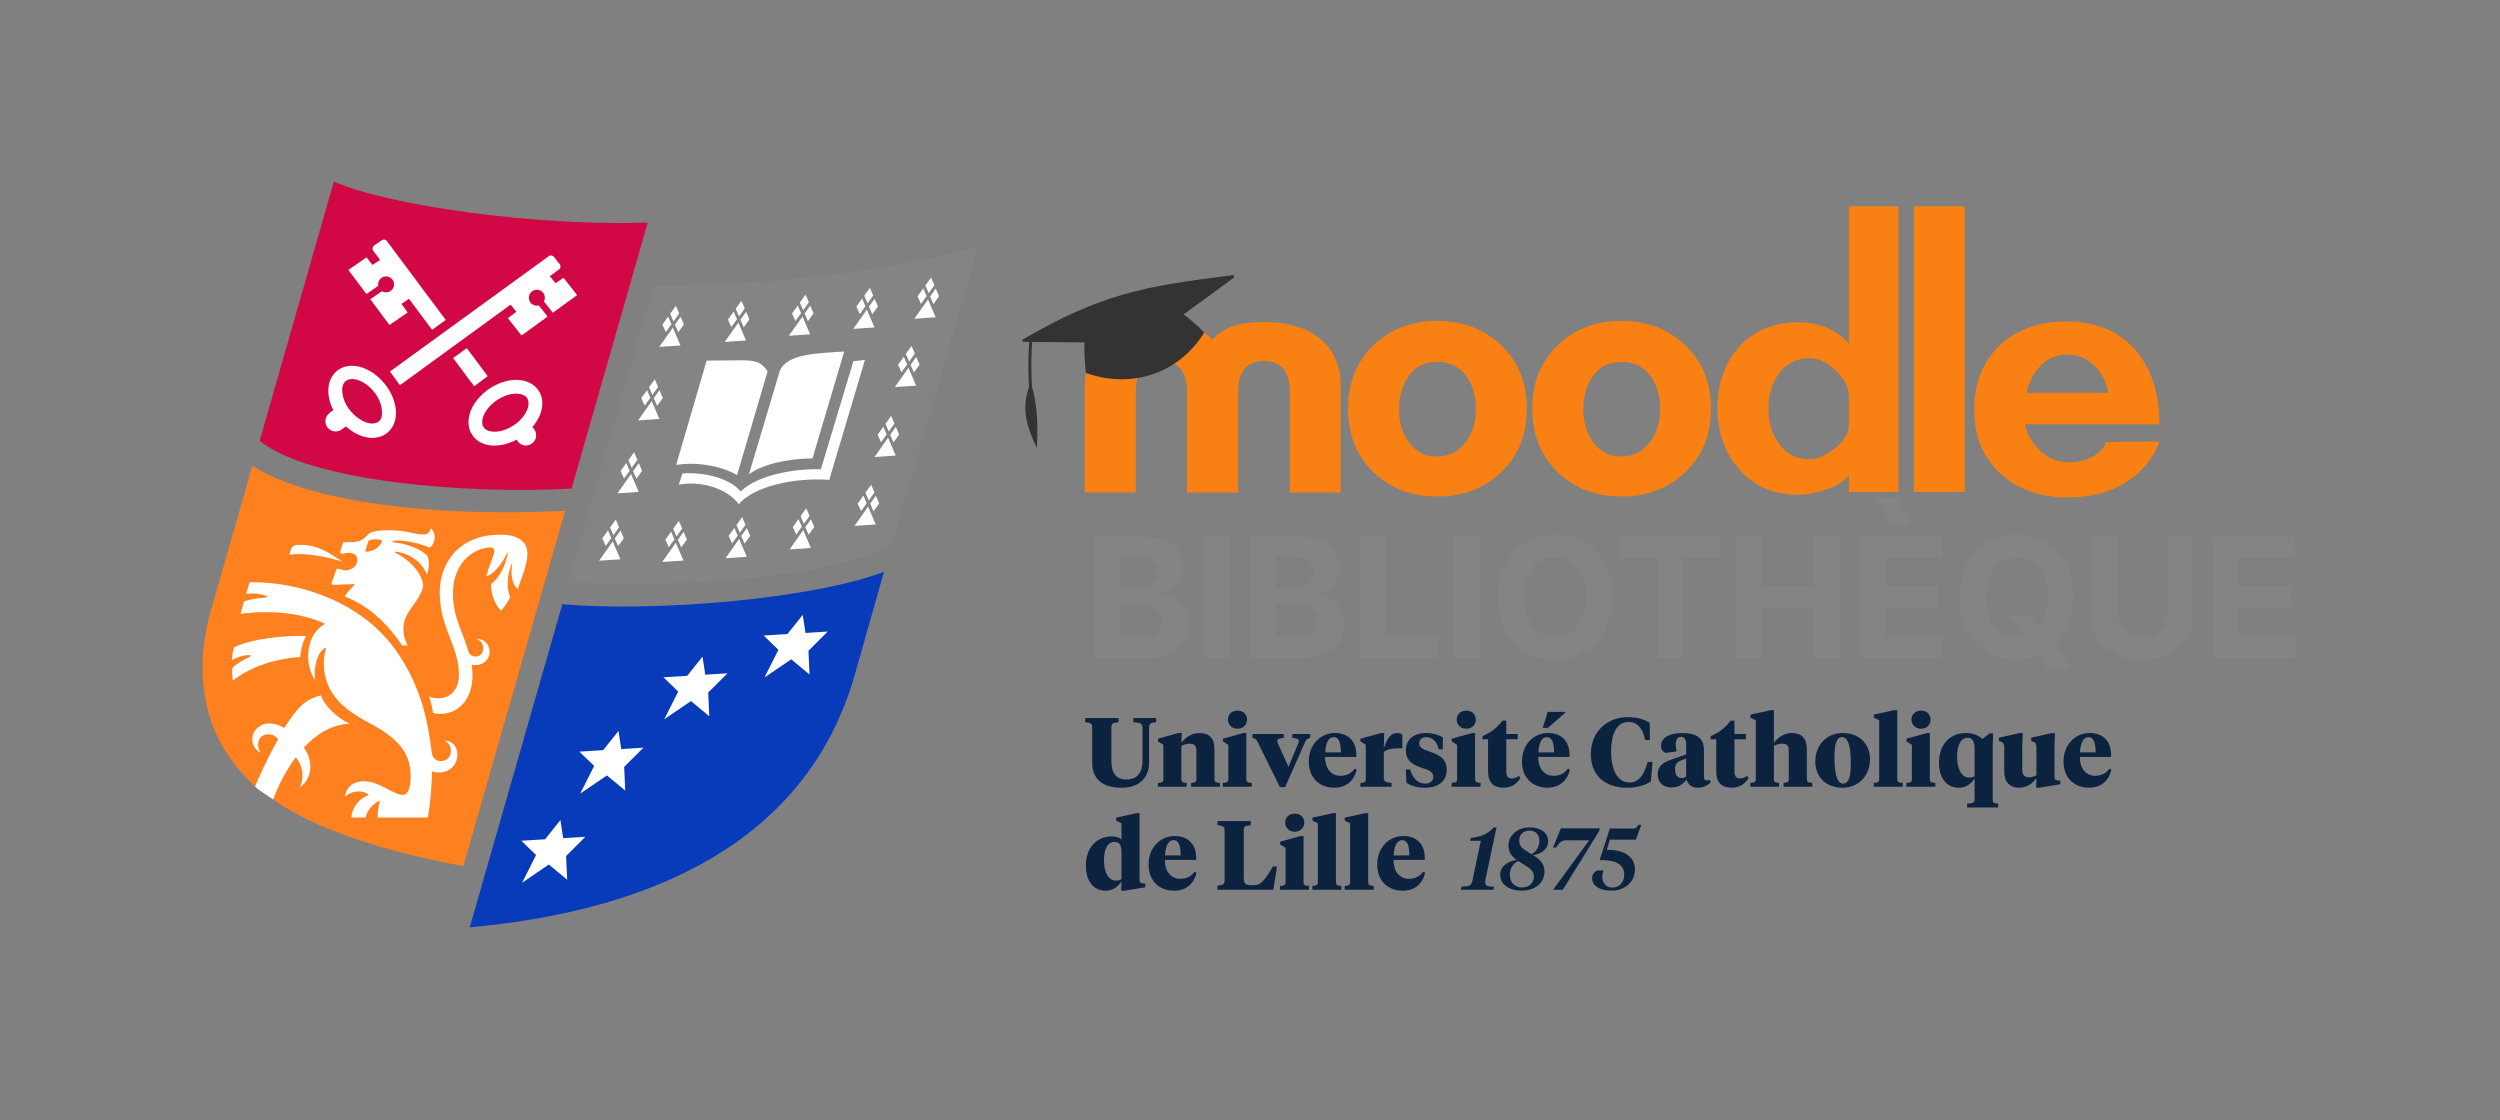 <?xml version="1.0" encoding="UTF-8"?>
<svg id="Calque_1" data-name="Calque 1" xmlns="http://www.w3.org/2000/svg" version="1.1" viewBox="0 0 1049.17 470.06">
  <rect x="0" y="0" width="1049.17" height="470.06" fill="#808080" stroke="none"/>
  <defs>
    <style>
      .cls-1 {
        fill: #083bba;
      }

      .cls-1, .cls-2, .cls-3, .cls-4, .cls-5, .cls-6, .cls-7, .cls-8 {
        stroke-width: 0px;
      }

      .cls-2 {
        fill: #0c2340;
      }

      .cls-3 {
        fill: #ff801f;
      }

      .cls-4 {
        fill: #848487;
      }

      .cls-5 {
        fill: #333;
      }

      .cls-6 {
        fill: #f98012;
      }

      .cls-7 {
        fill: #fff;
      }

      .cls-8 {
        fill: #d10845;
      }
    </style>
  </defs>
  <g>
    <path class="cls-4" d="M459.28,276.14v-51.08h20.45c3.76,0,6.89.56,9.4,1.67,2.51,1.11,4.4,2.66,5.66,4.63,1.26,1.97,1.9,4.24,1.9,6.8,0,2-.4,3.75-1.2,5.25-.8,1.5-1.89,2.74-3.28,3.69-1.39.96-2.97,1.63-4.75,2.03v.5c1.95.08,3.77.63,5.48,1.65,1.7,1.01,3.09,2.43,4.15,4.25,1.06,1.82,1.6,3.99,1.6,6.5,0,2.71-.67,5.13-2.01,7.25s-3.31,3.8-5.92,5.03c-2.61,1.23-5.83,1.85-9.65,1.85h-21.82ZM470.08,246.44h8.01c1.48,0,2.8-.26,3.95-.79,1.16-.52,2.07-1.27,2.74-2.23.67-.96,1.01-2.12,1.01-3.47,0-1.85-.65-3.33-1.96-4.46-1.31-1.13-3.16-1.7-5.55-1.7h-8.21v12.65ZM470.08,267.31h8.8c3.01,0,5.2-.58,6.58-1.73,1.38-1.16,2.07-2.7,2.07-4.63,0-1.41-.34-2.66-1.02-3.74-.68-1.08-1.65-1.93-2.91-2.54-1.26-.62-2.75-.92-4.48-.92h-9.05v13.57Z"/>
    <path class="cls-4" d="M516.14,225.06v51.08h-10.8v-51.08h10.8Z"/>
    <path class="cls-4" d="M524.7,276.14v-51.08h20.45c3.76,0,6.89.56,9.4,1.67,2.51,1.11,4.4,2.66,5.66,4.63,1.26,1.97,1.9,4.24,1.9,6.8,0,2-.4,3.75-1.2,5.25-.8,1.5-1.89,2.74-3.28,3.69-1.39.96-2.97,1.63-4.75,2.03v.5c1.95.08,3.77.63,5.48,1.65,1.7,1.01,3.09,2.43,4.15,4.25,1.06,1.82,1.6,3.99,1.6,6.5,0,2.71-.67,5.13-2.01,7.25s-3.31,3.8-5.92,5.03c-2.61,1.23-5.83,1.85-9.65,1.85h-21.82ZM535.5,246.44h8.01c1.48,0,2.8-.26,3.95-.79,1.16-.52,2.07-1.27,2.74-2.23.67-.96,1.01-2.12,1.01-3.47,0-1.85-.65-3.33-1.96-4.46-1.31-1.13-3.16-1.7-5.55-1.7h-8.21v12.65ZM535.5,267.31h8.8c3.01,0,5.2-.58,6.58-1.73,1.38-1.16,2.07-2.7,2.07-4.63,0-1.41-.34-2.66-1.02-3.74-.68-1.08-1.65-1.93-2.91-2.54-1.26-.62-2.75-.92-4.48-.92h-9.05v13.57Z"/>
    <path class="cls-4" d="M570.76,276.14v-51.08h10.8v42.18h21.9v8.9h-32.7Z"/>
    <path class="cls-4" d="M621.07,225.06v51.08h-10.8v-51.08h10.8Z"/>
    <path class="cls-4" d="M676.57,250.6c0,5.57-1.05,10.31-3.16,14.22-2.1,3.91-4.96,6.89-8.58,8.94s-7.68,3.08-12.18,3.08-8.61-1.03-12.22-3.09c-3.61-2.06-6.46-5.05-8.56-8.95-2.09-3.91-3.14-8.64-3.14-14.19s1.05-10.31,3.14-14.22c2.09-3.91,4.95-6.89,8.56-8.94,3.61-2.05,7.68-3.08,12.22-3.08s8.57,1.03,12.18,3.08,6.48,5.03,8.58,8.94c2.1,3.91,3.16,8.65,3.16,14.22ZM665.62,250.6c0-3.61-.54-6.65-1.61-9.13-1.07-2.48-2.58-4.36-4.53-5.64-1.95-1.28-4.22-1.92-6.83-1.92s-4.89.64-6.83,1.92c-1.95,1.28-3.45,3.16-4.53,5.64-1.07,2.48-1.61,5.52-1.61,9.13s.54,6.65,1.61,9.13c1.07,2.48,2.58,4.36,4.53,5.64,1.95,1.28,4.22,1.92,6.83,1.92s4.89-.64,6.83-1.92c1.95-1.28,3.45-3.16,4.53-5.64,1.07-2.48,1.61-5.52,1.61-9.13Z"/>
    <path class="cls-4" d="M679.98,233.97v-8.9h41.95v8.9h-15.64v42.18h-10.68v-42.18h-15.64Z"/>
    <path class="cls-4" d="M728.52,276.14v-51.08h10.8v21.08h21.92v-21.08h10.78v51.08h-10.78v-21.1h-21.92v21.1h-10.8Z"/>
    <path class="cls-4" d="M780.57,276.14v-51.08h34.42v8.9h-23.62v12.17h21.85v8.9h-21.85v12.2h23.72v8.9h-34.52ZM794.19,220.12l-7.61-11.35h9.8l5.31,11.35h-7.51Z"/>
    <path class="cls-4" d="M870.19,250.6c0,5.57-1.05,10.31-3.16,14.22-2.1,3.91-4.96,6.89-8.58,8.94s-7.68,3.08-12.18,3.08-8.61-1.03-12.22-3.09c-3.61-2.06-6.46-5.05-8.56-8.95-2.1-3.91-3.14-8.64-3.14-14.19s1.05-10.31,3.14-14.22c2.1-3.91,4.95-6.89,8.56-8.94s7.68-3.08,12.22-3.08,8.57,1.03,12.18,3.08,6.48,5.03,8.58,8.94c2.1,3.91,3.16,8.65,3.16,14.22ZM859.24,250.6c0-3.61-.54-6.65-1.61-9.13-1.07-2.48-2.58-4.36-4.53-5.64-1.95-1.28-4.22-1.92-6.83-1.92s-4.89.64-6.83,1.92c-1.95,1.28-3.46,3.16-4.53,5.64-1.07,2.48-1.61,5.52-1.61,9.13s.54,6.65,1.61,9.13,2.58,4.36,4.53,5.64c1.95,1.28,4.22,1.92,6.83,1.92s4.89-.64,6.83-1.92c1.95-1.28,3.46-3.16,4.53-5.64s1.61-5.52,1.61-9.13ZM842.53,258.39h9.18l4.61,5.94,4.54,5.29,8.55,10.73h-10.08l-5.89-7.23-3.02-4.29-7.91-10.43Z"/>
    <path class="cls-4" d="M909.42,225.06h10.8v33.17c0,3.72-.88,6.98-2.66,9.78s-4.24,4.97-7.42,6.52c-3.18,1.56-6.88,2.33-11.1,2.33s-7.95-.78-11.12-2.33c-3.18-1.55-5.65-3.73-7.41-6.52s-2.64-6.05-2.64-9.78v-33.17h10.8v32.25c0,1.95.43,3.67,1.29,5.19.86,1.51,2.07,2.7,3.63,3.57,1.56.86,3.38,1.3,5.46,1.3s3.92-.43,5.47-1.3,2.76-2.05,3.62-3.57c.86-1.51,1.28-3.24,1.28-5.19v-32.25Z"/>
    <path class="cls-4" d="M928.75,276.14v-51.08h34.42v8.9h-23.62v12.17h21.85v8.9h-21.85v12.2h23.72v8.9h-34.52Z"/>
    <path class="cls-2" d="M466.42,319.46c0,4.72,1.81,7.68,6.28,7.68,3.78,0,6.77-2.09,6.77-7.88v-13.39c0-2.14-.49-2.55-3.82-2.79v-1.72h9.53v1.72c-2.71.29-2.96.66-2.96,2.79v14.17c0,7.23-5.09,10.55-11.46,10.55-7.88,0-12.4-3.49-12.4-10.55v-14.21c0-2.13-.21-2.46-2.96-2.75v-1.72h14v1.72c-2.75.29-3,.62-3,2.75v13.63Z"/>
    <path class="cls-2" d="M502.06,314.98c0-1.81-.62-2.87-2.75-2.87-1.31,0-2.46.37-3.53.9v13.96c0,1.31.57,1.48,2.22,1.6v1.6h-12.07v-1.6c1.64-.12,2.3-.29,2.3-1.6v-14.41l-2.26-1.4v-1.15l8.58-2.38h1.4l-.16,4.11c1.56-1.97,3.94-4.11,7.64-4.11,3.98,0,6.24,2.22,6.24,6.73v12.61c0,1.31.66,1.48,2.3,1.6v1.6h-12.07v-1.6c1.64-.12,2.18-.29,2.18-1.6v-11.99Z"/>
    <path class="cls-2" d="M523.04,326.97c0,1.31.66,1.48,2.3,1.6v1.6h-12.15v-1.6c1.64-.12,2.3-.29,2.3-1.6v-14.41l-2.26-1.4v-1.15l8.54-2.38h1.27v19.34ZM515.32,302.01c0-2.05,1.48-3.78,4.02-3.78s4.02,1.72,4.02,3.78-1.56,3.82-4.02,3.82-4.02-1.77-4.02-3.82Z"/>
    <path class="cls-2" d="M549.86,309.64c-1.44.45-1.68.74-2.09,1.64l-8.46,19.05h-2.18l-9.4-19.05c-.45-.9-.66-1.19-2.09-1.64v-1.6h13.14v1.6c-2.18.29-2.71.53-2.71,1.44,0,.37.08.58.33,1.15l4.35,9.57,3.98-9.57c.25-.57.33-.78.33-1.15,0-.9-.53-1.15-2.71-1.44v-1.6h7.51v1.6Z"/>
    <path class="cls-2" d="M569.2,316.62v1.03h-13.1c-.08,4.89,2.63,7.92,6.36,7.92,2.63,0,4.56-.94,6.12-3l.78.49c-1.11,4.52-4.27,7.51-9.44,7.51-6.08,0-10.68-4.06-10.68-10.96,0-7.31,5.05-11.99,10.96-11.99s8.99,3.78,8.99,8.99ZM556.14,315.76h6.57c0-3.98-.78-6.41-3-6.41s-3.37,2.59-3.57,6.41Z"/>
    <path class="cls-2" d="M580.74,326.36c0,1.77.94,1.93,3.28,2.22v1.6h-13.14v-1.6c1.64-.12,2.3-.29,2.3-1.6v-14.41l-2.26-1.4v-1.15l8.58-2.38h1.4l-.16,6.32c1.68-4.8,3.12-6.32,5.71-6.32.94,0,1.64.29,2.05.7v5.71h-.99c-2.59,0-4.89.08-6.77,1.48v10.84Z"/>
    <path class="cls-2" d="M590.22,328.49l-.25-5.54h1.89c.82,3.37,2.96,5.91,6.16,5.91,1.93,0,3.49-.94,3.49-2.79,0-2.09-1.6-2.79-4.39-3.7-4.64-1.44-7.14-3.37-7.14-7.56,0-4.6,3.53-7.19,8.46-7.19,2.79,0,5.3.74,7.06,1.89v4.93h-1.77c-.49-2.71-2.3-5.09-5.17-5.09-1.77,0-2.96.99-2.96,2.55,0,1.72,1.23,2.42,3.94,3.37,4.93,1.64,7.6,3.33,7.6,7.8,0,4.8-3.57,7.51-9.12,7.51-3.41,0-6.04-.82-7.8-2.09Z"/>
    <path class="cls-2" d="M619.05,326.97c0,1.31.66,1.48,2.3,1.6v1.6h-12.15v-1.6c1.64-.12,2.3-.29,2.3-1.6v-14.41l-2.26-1.4v-1.15l8.54-2.38h1.27v19.34ZM611.33,302.01c0-2.05,1.48-3.78,4.02-3.78s4.02,1.72,4.02,3.78-1.56,3.82-4.02,3.82-4.02-1.77-4.02-3.82Z"/>
    <path class="cls-2" d="M632.14,308.04h4.8v2.22h-4.8v13.59c0,1.97.78,2.83,2.34,2.83,1.07,0,1.97-.37,2.96-1.03l.62.9c-1.56,2.55-3.86,4.02-7.15,4.02-3.78,0-6.41-1.89-6.41-6.73v-13.59h-2.34v-1.36c3.29-1.23,6.24-3.61,8.38-6.45h1.6v5.58Z"/>
    <path class="cls-2" d="M658.67,316.62v1.03h-13.1c-.08,4.89,2.63,7.92,6.37,7.92,2.63,0,4.56-.94,6.12-3l.78.49c-1.11,4.52-4.27,7.51-9.45,7.51-6.08,0-10.68-4.06-10.68-10.96,0-7.31,5.05-11.99,10.96-11.99s8.99,3.78,8.99,8.99ZM645.61,315.76h6.57c0-3.98-.78-6.41-3-6.41s-3.37,2.59-3.57,6.41ZM656.86,298.76v.37l-7.27,6.36h-2.14l2.05-6.73h7.35Z"/>
    <path class="cls-2" d="M692.3,303.36l.12,7.19h-2.01c-1.03-4.89-3.2-7.56-7.02-7.56-5.13,0-7.27,5.46-7.27,12.4,0,7.51,2.63,13.02,7.68,13.02,3.41,0,6.04-2.42,7.68-8.66h2.05l-.7,8.17c-2.38,1.68-6.04,2.67-10.06,2.67-9.36,0-15.15-5.38-15.15-14.04,0-9.65,6.98-15.6,15.52-15.6,3.7,0,6.82.86,9.16,2.42Z"/>
    <path class="cls-2" d="M715.09,325.66c0,.99.12,1.85,1.11,1.85.58,0,1.11-.12,1.4-.25l.29,1.11c-1.35,1.35-3.12,2.22-5.42,2.22s-4.11-1.27-4.72-3.45c-1.19,1.72-3.16,3.33-6.2,3.33-3.45,0-5.87-1.97-5.87-5.5s2.5-5.05,5.42-6.08l6.53-2.3v-4.19c0-1.89-.53-3.16-2.14-3.16s-2.22,1.31-2.22,3.24c0,.94.16,1.89.37,2.87l-4.56.62c-1.19-.41-2.01-1.4-2.01-2.87,0-3.74,3.86-5.46,8.83-5.46,5.75,0,9.2,1.81,9.2,7.14v10.88ZM707.62,325.94v-7.6l-2.26.86c-1.44.53-2.38,1.31-2.38,3.65,0,2.09.78,3.65,2.83,3.65.66,0,1.15-.21,1.81-.58Z"/>
    <path class="cls-2" d="M727.9,308.04h4.8v2.22h-4.8v13.59c0,1.97.78,2.83,2.34,2.83,1.07,0,1.97-.37,2.96-1.03l.62.9c-1.56,2.55-3.86,4.02-7.15,4.02-3.78,0-6.41-1.89-6.41-6.73v-13.59h-2.34v-1.36c3.29-1.23,6.24-3.61,8.38-6.45h1.6v5.58Z"/>
    <path class="cls-2" d="M736.85,302.29l-2.26-1.15v-1.23l8.58-1.89h1.27v13.71c1.56-1.97,3.9-4.11,7.64-4.11,3.94,0,6.2,2.26,6.2,6.73v12.61c0,1.31.66,1.48,2.3,1.6v1.6h-12.07v-1.6c1.64-.12,2.18-.29,2.18-1.6v-11.99c0-1.81-.62-2.87-2.75-2.87-1.31,0-2.46.37-3.49.9v13.96c0,1.31.53,1.48,2.18,1.6v1.6h-12.07v-1.6c1.64-.12,2.3-.29,2.3-1.6v-24.68Z"/>
    <path class="cls-2" d="M761.82,319.54c0-6.9,4.76-11.91,11.5-11.91s11.46,4.31,11.46,11.05-4.76,11.91-11.5,11.91-11.46-4.31-11.46-11.05ZM776.72,320.48c0-6.73-.95-11.13-3.61-11.13-2.46,0-3.24,3.16-3.24,8.38,0,6.73.99,11.13,3.61,11.13,2.46,0,3.24-3.16,3.24-8.38Z"/>
    <path class="cls-2" d="M796.23,326.97c0,1.31.66,1.48,2.3,1.6v1.6h-12.2v-1.6c1.64-.12,2.3-.29,2.3-1.6v-24.68l-2.26-1.15v-1.23l8.58-1.89h1.27v28.95Z"/>
    <path class="cls-2" d="M809.9,326.97c0,1.31.66,1.48,2.3,1.6v1.6h-12.15v-1.6c1.64-.12,2.3-.29,2.3-1.6v-14.41l-2.26-1.4v-1.15l8.54-2.38h1.27v19.34ZM802.18,302.01c0-2.05,1.48-3.78,4.02-3.78s4.02,1.72,4.02,3.78-1.56,3.82-4.02,3.82-4.02-1.77-4.02-3.82Z"/>
    <path class="cls-2" d="M828.67,326.73c-1.36,2.09-3.49,3.86-6.65,3.86-4.84,0-8.29-3.78-8.29-10.47,0-8.01,4.89-12.48,11.17-12.48,3.12,0,5.34.9,7.02,2.5l3.04-2.38h1.52l-.21,4.93v22.99c0,1.31.66,1.48,2.3,1.6v1.6h-13.06v-1.6c2.42-.21,3.16-.29,3.16-1.77v-8.79ZM821.32,317.49c0,5.05,1.81,8.83,5.01,8.83.82,0,1.6-.16,2.34-.57v-11.91c0-2.75-1.07-4.23-2.92-4.23-2.91,0-4.43,3.24-4.43,7.88Z"/>
    <path class="cls-2" d="M862.22,325.45c0,1.4.08,2.01,1.4,2.05l.99.04v1.6l-8.66,1.44h-1.44l.12-3.98c-1.48,1.89-3.65,3.98-7.31,3.98s-6.2-2.18-6.2-6.9v-10.06c0-1.19-.29-2.05-1.6-2.38l-.62-.21v-1.48l8.66-1.89h1.36l-.25,5.21v10.06c0,2.09.82,3.29,2.79,3.29,1.23,0,2.05-.33,3.16-.82v-11.78c0-1.19-.29-2.05-1.56-2.38l-.62-.21v-1.48l8.62-1.89h1.35l-.21,5.21v12.56Z"/>
    <path class="cls-2" d="M885.95,316.62v1.03h-13.1c-.08,4.89,2.63,7.92,6.36,7.92,2.63,0,4.56-.94,6.12-3l.78.49c-1.11,4.52-4.27,7.51-9.44,7.51-6.08,0-10.68-4.06-10.68-10.96,0-7.31,5.05-11.99,10.96-11.99s8.99,3.78,8.99,8.99ZM872.89,315.76h6.57c0-3.98-.78-6.41-3-6.41s-3.37,2.59-3.57,6.41Z"/>
    <path class="cls-2" d="M468.39,344.37v-1.23l8.58-1.89h1.27v27.43c0,1.4.08,2.01,1.4,2.05l.99.04v1.6l-8.71,1.44h-1.4l.12-3.86c-1.68,2.5-3.9,3.86-6.65,3.86-4.85,0-8.29-3.78-8.29-10.47,0-8.01,4.85-12.32,10.88-12.32,1.68,0,3.12.45,4.06,1.23v-6.73l-2.26-1.15ZM463.3,361.04c0,5.05,1.81,8.5,5.01,8.5.82,0,1.6-.16,2.34-.57v-11.42c0-2.75-.78-4.23-2.92-4.23-2.92,0-4.43,3.08-4.43,7.72Z"/>
    <path class="cls-2" d="M501.98,359.85v1.03h-13.1c-.08,4.89,2.63,7.93,6.36,7.93,2.63,0,4.56-.94,6.12-3l.78.49c-1.11,4.52-4.27,7.51-9.44,7.51-6.08,0-10.68-4.06-10.68-10.96,0-7.31,5.05-11.99,10.96-11.99s8.99,3.78,8.99,8.99ZM488.92,358.99h6.57c0-3.98-.78-6.41-3-6.41s-3.37,2.59-3.57,6.41Z"/>
    <path class="cls-2" d="M521.97,368.72c0,2.22.9,2.75,3.16,2.75h1.15c2.75,0,4.23-1.6,7.88-7.8h1.77l-1.56,9.73h-23.45v-1.72c2.75-.29,3-.62,3-2.75v-19.87c0-2.13-.25-2.46-3-2.75v-1.72h14v1.72c-2.71.29-2.96.62-2.96,2.75v19.67Z"/>
    <path class="cls-2" d="M547.06,370.2c0,1.31.66,1.48,2.3,1.6v1.6h-12.15v-1.6c1.64-.12,2.3-.29,2.3-1.6v-14.41l-2.26-1.4v-1.15l8.54-2.38h1.27v19.34ZM539.34,345.23c0-2.05,1.48-3.78,4.02-3.78s4.02,1.72,4.02,3.78-1.56,3.82-4.02,3.82-4.02-1.77-4.02-3.82Z"/>
    <path class="cls-2" d="M560.65,370.2c0,1.31.66,1.48,2.3,1.6v1.6h-12.2v-1.6c1.64-.12,2.3-.29,2.3-1.6v-24.68l-2.26-1.15v-1.23l8.58-1.89h1.27v28.95Z"/>
    <path class="cls-2" d="M574.2,370.2c0,1.31.66,1.48,2.3,1.6v1.6h-12.2v-1.6c1.64-.12,2.3-.29,2.3-1.6v-24.68l-2.26-1.15v-1.23l8.58-1.89h1.27v28.95Z"/>
    <path class="cls-2" d="M597.94,359.85v1.03h-13.1c-.08,4.89,2.63,7.93,6.36,7.93,2.63,0,4.56-.94,6.12-3l.78.49c-1.11,4.52-4.27,7.51-9.44,7.51-6.08,0-10.68-4.06-10.68-10.96,0-7.31,5.05-11.99,10.96-11.99s8.99,3.78,8.99,8.99ZM584.88,358.99h6.57c0-3.98-.78-6.41-3-6.41s-3.37,2.59-3.57,6.41Z"/>
    <path class="cls-2" d="M628.04,347.27l-4.63,21.72c-.51,2.76.33,3.05,3.6,3.12l-.29,1.29h-13.67l.29-1.29c3.56-.15,4.08-.4,4.59-2.61l3.53-16.65h-4.52l.26-1.18,1.43-.22c3.38-.55,5.77-1.62,8.27-4.19h1.14Z"/>
    <path class="cls-2" d="M643.36,358.88l.84.55c2.28,1.43,3.97,3.38,3.97,6.28,0,4.92-4.01,8.05-9.55,8.05s-9.04-2.76-9.04-6.61c0-3.56,3.09-5.7,6.94-6.25l-.44-.33c-1.62-1.14-3.01-3.01-3.01-5.73,0-4.23,3.6-7.61,8.93-7.61,4.41,0,7.72,2.17,7.72,5.77s-3.31,5.51-6.36,5.88ZM637.19,361.35c-2.65,1.14-3.56,3.67-3.56,5.77,0,3.12,1.98,5.33,5.07,5.33,2.72,0,5.03-1.65,5.03-4.59,0-1.76-.99-2.98-2.87-4.19l-3.67-2.31ZM642.7,358.48c2.17-1.07,3.34-3.31,3.34-5.62,0-2.46-1.47-4.3-4.15-4.3-2.43,0-4.34,1.54-4.34,4.23,0,1.47.7,2.83,2.35,3.89l2.79,1.8Z"/>
    <path class="cls-2" d="M657.58,352.64c-2.17,0-3.23.96-4.56,3.05h-1.25l3.27-8.08h16.35l-.22,1.07-15.32,24.73h-4.08l15.14-20.76h-9.33Z"/>
    <path class="cls-2" d="M674.33,356.68c6.14-.15,11.79,2.13,11.79,8.19,0,5.4-4.3,8.89-9.88,8.89-5.07,0-8.08-2.13-8.08-5.18,0-1.62.96-2.79,2.2-3.27h2.61c-.37.88-.55,1.62-.55,2.61,0,2.57,1.54,4.56,4.22,4.56,2.87,0,5-2.13,5-5.36,0-4.96-4.63-6.28-10.33-6.14l4.3-13.26h9.41c1.32,0,1.62-.11,2.65-1.58h1.14l-2.28,6.25h-10.95l-1.25,4.3Z"/>
  </g>
  <g>
    <path class="cls-8" d="M239.88,205.05c-44.67,2.45-109.74-2.97-130.91-20.05l31.13-108.79c23.55,10.32,85.46,18.73,131.72,17.22l-31.95,111.62Z"/>
    <g>
      <path class="cls-7" d="M202.97,179.33c-1.11-1.65-.47-3.82,0-4.98.97-2.35,3.01-4.69,5.58-6.42,3.07-2.07,6.23-2.86,8.68-2.71,1.83.12,3.27.78,3.99,1.84,1.67,2.49-.2,7.79-5.58,11.4-5.37,3.61-10.99,3.35-12.66.86M223.36,179.28c4.32-4.96,5.56-11.05,2.63-15.42-3.79-5.63-12.86-5.94-20.65-.7-3.54,2.38-6.27,5.58-7.69,9-1.56,3.77-1.36,7.56.54,10.39,1.82,2.7,4.84,4.18,8.37,4.41,3.19.21,6.79-.62,10.25-2.49.51,1.09,1.46,1.98,2.71,2.33,2.29.65,4.67-.68,5.32-2.97.49-1.73-.15-3.5-1.47-4.55"/>
      <path class="cls-7" d="M162.34,101.13c-.49-.66-1.41-.81-2.09-.34l-3.27,2.27c-.71.49-.87,1.47-.35,2.16l2.87,3.85-3.18,2.11-2.49-3.17-7.61,5.25,7.54,10.12,4.98-3.43c-.23-1.26.27-2.59,1.39-3.36,1.52-1.05,3.61-.67,4.66.86,1.05,1.52.66,3.61-.86,4.66-1.12.77-2.55.76-3.64.1l-4.89,3.37,8.05,10.81,7.62-5.24-2.59-3.64,3.17-2.11,9.69,13.01,5.73-4.13-24.73-33.14Z"/>
      <polygon class="cls-7" points="190.17 150.26 198.98 162.1 204.67 157.86 195.89 146.09 190.17 150.26"/>
      <path class="cls-7" d="M226.12,128.19c-1.24.31-2.6-.1-3.45-1.17-1.14-1.45-.89-3.56.56-4.71,1.45-1.14,3.56-.89,4.71.56.84,1.07.92,2.49.33,3.63l3.74,4.75,10.18-7.42-5.72-7.27-3.32,2.29-2.42-2.96,3.87-2.82c.7-.51.83-1.5.3-2.18l-2.47-3.12c-.51-.64-1.43-.77-2.09-.29l-66.69,48.44,4.18,5.73,46.45-33.8,2.42,2.98-3.55,2.71,5.73,7.26,10.91-7.95-3.68-4.67Z"/>
      <path class="cls-7" d="M155.94,177.75c-4,0-12.34-5.92-12.34-14.28,0-2.52,1.47-4.41,4.16-4.41,5.29,0,12.55,6.72,12.55,14.12,0,2.71-1,4.56-4.37,4.56M161.38,161.02c-5.92-7.29-14.68-9.66-19.95-5.38-4.31,3.5-4.76,10.2-1.54,16.51l-1.65,1.16.03.03c-1.04.79-1.72,2.02-1.72,3.41,0,2.38,1.92,4.32,4.3,4.32.93,0,1.78-.3,2.49-.79h0s1.83-1.32,1.83-1.32c3.6,3.23,7.77,4.94,11.52,4.8,2.16-.08,4.18-.77,5.84-2.12,5.27-4.27,4.77-13.34-1.14-20.63"/>
    </g>
    <path class="cls-1" d="M235.99,253.56c38.36,3.37,104-2,134.98-13.56l-12.3,43.38c-19.96,69.4-84.03,98.74-161.53,105.79l38.85-135.6Z"/>
    <polygon class="cls-7" points="260.71 314.35 259.55 306.77 253.13 314.82 243.15 315.44 249.35 321.44 243.49 333.05 254.71 325.42 262.39 331.79 261.95 321.83 270.02 313.77 260.71 314.35"/>
    <polygon class="cls-7" points="295.98 283.15 294.82 275.56 288.4 283.62 278.42 284.24 284.62 290.24 278.76 301.85 289.97 294.21 297.65 300.59 297.21 290.63 305.29 282.57 295.98 283.15"/>
    <polygon class="cls-7" points="338.04 265.62 336.88 258.04 330.46 266.09 320.48 266.71 326.68 272.71 320.82 284.32 332.04 276.69 339.72 283.06 339.28 273.1 347.35 265.04 338.04 265.62"/>
    <polygon class="cls-7" points="236.34 351.75 235.18 344.16 228.76 352.22 218.78 352.84 224.98 358.83 219.12 370.45 230.33 362.81 238.02 369.19 237.57 359.23 245.65 351.17 236.34 351.75"/>
    <path class="cls-4" d="M274.36,119.77l-35.77,124.7c38.32,2.73,108.76-1.27,135.6-15.7l36.25-125.43c-32.83,10.48-101.43,17.43-136.08,16.43"/>
    <g>
      <g>
        <polygon class="cls-7" points="256.55 225.81 255.16 222.59 252.76 225.94 254.19 229.11 256.55 225.81"/>
        <polygon class="cls-7" points="257.14 227.22 251.43 235.31 260.34 234.71 257.14 227.22"/>
      </g>
      <polygon class="cls-7" points="259.8 221.28 258.42 218.05 256.02 221.4 257.42 224.6 259.8 221.28"/>
      <polygon class="cls-7" points="261.78 225.89 260.39 222.65 258.01 225.99 259.41 229.19 261.78 225.89"/>
    </g>
    <g>
      <g>
        <polygon class="cls-7" points="309.6 224.78 308.2 221.55 305.81 224.9 307.24 228.07 309.6 224.78"/>
        <polygon class="cls-7" points="310.19 226.18 304.47 234.28 313.39 233.67 310.19 226.18"/>
      </g>
      <polygon class="cls-7" points="312.85 220.24 311.47 217.01 309.07 220.36 310.47 223.56 312.85 220.24"/>
      <polygon class="cls-7" points="314.83 224.85 313.44 221.61 311.06 224.95 312.46 228.15 314.83 224.85"/>
    </g>
    <g>
      <g>
        <polygon class="cls-7" points="336.5 221.06 335.1 217.83 332.71 221.18 334.14 224.35 336.5 221.06"/>
        <polygon class="cls-7" points="337.09 222.46 331.37 230.56 340.29 229.95 337.09 222.46"/>
      </g>
      <polygon class="cls-7" points="339.75 216.52 338.37 213.29 335.97 216.64 337.37 219.84 339.75 216.52"/>
      <polygon class="cls-7" points="341.73 221.13 340.34 217.9 337.96 221.23 339.36 224.43 341.73 221.13"/>
    </g>
    <g>
      <g>
        <polygon class="cls-7" points="363.73 211.21 362.34 207.98 359.94 211.34 361.37 214.5 363.73 211.21"/>
        <polygon class="cls-7" points="364.32 212.61 358.6 220.71 367.52 220.1 364.32 212.61"/>
      </g>
      <polygon class="cls-7" points="366.98 206.67 365.6 203.44 363.2 206.79 364.6 209.99 366.98 206.67"/>
      <polygon class="cls-7" points="368.96 211.28 367.57 208.05 365.19 211.38 366.59 214.58 368.96 211.28"/>
    </g>
    <g>
      <g>
        <polygon class="cls-7" points="272.92 166.93 271.53 163.71 269.13 167.06 270.56 170.22 272.92 166.93"/>
        <polygon class="cls-7" points="273.51 168.34 267.8 176.43 276.71 175.82 273.51 168.34"/>
      </g>
      <polygon class="cls-7" points="276.17 162.39 274.79 159.16 272.4 162.52 273.79 165.72 276.17 162.39"/>
      <polygon class="cls-7" points="278.15 167 276.76 163.77 274.38 167.1 275.78 170.3 278.15 167"/>
    </g>
    <g>
      <g>
        <polygon class="cls-7" points="380.68 152.94 379.28 149.72 376.88 153.07 378.31 156.23 380.68 152.94"/>
        <polygon class="cls-7" points="381.27 154.35 375.55 162.44 384.47 161.83 381.27 154.35"/>
      </g>
      <polygon class="cls-7" points="383.93 148.4 382.55 145.17 380.15 148.53 381.54 151.73 383.93 148.4"/>
      <polygon class="cls-7" points="385.91 153.02 384.51 149.78 382.14 153.11 383.53 156.31 385.91 153.02"/>
    </g>
    <g>
      <g>
        <polygon class="cls-7" points="388.86 124.26 387.47 121.03 385.07 124.39 386.5 127.55 388.86 124.26"/>
        <polygon class="cls-7" points="389.45 125.67 383.74 133.76 392.66 133.15 389.45 125.67"/>
      </g>
      <polygon class="cls-7" points="392.12 119.72 390.73 116.49 388.34 119.85 389.73 123.05 392.12 119.72"/>
      <polygon class="cls-7" points="394.09 124.33 392.7 121.1 390.33 124.43 391.72 127.63 394.09 124.33"/>
    </g>
    <g>
      <g>
        <polygon class="cls-7" points="363.2 128.52 361.81 125.3 359.41 128.65 360.84 131.81 363.2 128.52"/>
        <polygon class="cls-7" points="363.79 129.93 358.08 138.02 367 137.42 363.79 129.93"/>
      </g>
      <polygon class="cls-7" points="366.46 123.99 365.07 120.76 362.68 124.11 364.07 127.31 366.46 123.99"/>
      <polygon class="cls-7" points="368.43 128.6 367.04 125.36 364.67 128.69 366.06 131.89 368.43 128.6"/>
    </g>
    <g>
      <g>
        <polygon class="cls-7" points="336.19 131.41 334.79 128.19 332.4 131.54 333.82 134.71 336.19 131.41"/>
        <polygon class="cls-7" points="336.78 132.82 331.06 140.91 339.98 140.31 336.78 132.82"/>
      </g>
      <polygon class="cls-7" points="339.44 126.88 338.06 123.65 335.66 127 337.06 130.2 339.44 126.88"/>
      <polygon class="cls-7" points="341.42 131.49 340.02 128.25 337.65 131.59 339.04 134.79 341.42 131.49"/>
    </g>
    <g>
      <g>
        <polygon class="cls-7" points="309.28 133.99 307.89 130.77 305.49 134.12 306.92 137.29 309.28 133.99"/>
        <polygon class="cls-7" points="309.87 135.4 304.15 143.49 313.07 142.89 309.87 135.4"/>
      </g>
      <polygon class="cls-7" points="312.53 129.46 311.15 126.23 308.75 129.58 310.15 132.78 312.53 129.46"/>
      <polygon class="cls-7" points="314.51 134.07 313.12 130.83 310.74 134.17 312.14 137.37 314.51 134.07"/>
    </g>
    <g>
      <g>
        <polygon class="cls-7" points="281.78 136.08 280.39 132.86 277.99 136.21 279.42 139.37 281.78 136.08"/>
        <polygon class="cls-7" points="282.38 137.49 276.66 145.58 285.58 144.98 282.38 137.49"/>
      </g>
      <polygon class="cls-7" points="285.04 131.55 283.66 128.32 281.26 131.67 282.65 134.87 285.04 131.55"/>
      <polygon class="cls-7" points="287.01 136.16 285.62 132.92 283.25 136.25 284.64 139.45 287.01 136.16"/>
    </g>
    <g>
      <g>
        <polygon class="cls-7" points="372.11 182.3 370.72 179.07 368.32 182.43 369.75 185.59 372.11 182.3"/>
        <polygon class="cls-7" points="372.7 183.71 366.99 191.8 375.9 191.19 372.7 183.71"/>
      </g>
      <polygon class="cls-7" points="375.36 177.76 373.98 174.53 371.59 177.89 372.98 181.09 375.36 177.76"/>
      <polygon class="cls-7" points="377.34 182.37 375.95 179.14 373.58 182.47 374.97 185.67 377.34 182.37"/>
    </g>
    <g>
      <g>
        <polygon class="cls-7" points="264.24 197.54 262.85 194.31 260.45 197.66 261.88 200.83 264.24 197.54"/>
        <polygon class="cls-7" points="264.83 198.94 259.12 207.04 268.03 206.43 264.83 198.94"/>
      </g>
      <polygon class="cls-7" points="267.5 193 266.11 189.77 263.72 193.12 265.11 196.32 267.5 193"/>
      <polygon class="cls-7" points="269.47 197.61 268.08 194.37 265.71 197.71 267.1 200.91 269.47 197.61"/>
    </g>
    <g>
      <g>
        <polygon class="cls-7" points="283.03 226.35 281.64 223.12 279.24 226.48 280.67 229.64 283.03 226.35"/>
        <polygon class="cls-7" points="283.62 227.76 277.91 235.85 286.82 235.24 283.62 227.76"/>
      </g>
      <polygon class="cls-7" points="286.29 221.81 284.9 218.58 282.51 221.93 283.9 225.14 286.29 221.81"/>
      <polygon class="cls-7" points="288.26 226.42 286.87 223.19 284.5 226.52 285.89 229.72 288.26 226.42"/>
    </g>
    <path class="cls-3" d="M116.59,336.84c18.11,12.16,47.51,21.12,77.87,26.62l42.68-149.07c-60.52,2.97-109.83-5.02-131.24-18.9l-17.73,61.88c-5.16,19.14-7.3,50.24,20.51,74.1l7.91,5.36Z"/>
    <path class="cls-7" d="M210.09,224.37c-17.68,0-25.55,11.95-25.55,24.26,0,14.92,8.07,22.39,8.07,34.62,0,7.01-4.5,9.78-8.38,9.78-1.5,0-2.8-.13-4.21-.8.77,2.03,1.39,4.44,1.68,6.93,0,0,.81.45,3.01.45,8.83,0,15.18-8.04,13.23-20.63,4.68.83,7.53-2.12,7.53-5.56,0-3.01-2.44-5.51-5.5-5.33,1.73.61,2.84,2.14,2.84,4.02,0,2.2-1.5,3.43-3.27,3.43-1.26,0-2.52-.76-2.94-2.15-2.92-9.55-6.51-14.65-6.51-24.43-.1-9.07,5.12-18,14.83-19.17,1.18-.14,2.51.05,2.51,1.38,0,2.03-2.66,7.39-3.38,10.78,2.74-.99,5.76-3.82,8.88-9.92h.27c-1.59,7.37-4.65,11.28-7.11,13.03-.11,3.23,1.08,8.11,4.21,11.29.9-.9,3.12-4.26,3.86-5.76-1.68-3.7-1.44-9.15.58-13.93h.25c-.82,4.31-.05,9.02,2.32,10.43,1-3.29,4.04-9.8,4.04-14.75s-3.86-7.97-11.27-7.97Z"/>
    <g>
      <path class="cls-7" d="M358.14,151.59l-13.64,45.35c-11.98-.32-26.75,2.62-33.67,9.28-4.93-5.84-16.17-8.21-24.43-7.52l-1.55,4.7c8.67-1.71,20.19,1.28,25.19,8.22,6.16-7.53,23.57-11.33,37.96-10.23l15-50.36-4.86.55Z"/>
      <path class="cls-7" d="M322.14,155.83c-2.5-3.61-4.48-4.62-10.81-4.62l-14.78.12-12.79,43.8c8.3-1.41,18.86.31,25.57,4.25l12.81-43.55Z"/>
    </g>
    <path class="cls-7" d="M327.28,155.57l-13,43.53c5.2-4.03,15.65-6.66,26.69-6.72l13.32-44.85c-11.28.72-23.96.9-27.01,8.04Z"/>
    <g>
      <path class="cls-7" d="M121.36,232.79l.72-2.13c.38-1.13,1.42-1.94,2.61-2,8.26-.38,13.17,3.16,19.06,7.05-7.54-2.27-15.38-3.81-22.38-2.92"/>
      <path class="cls-7" d="M186.48,310.92c1.16.32,2.75,1.67,2.75,4.25s-1.79,4.22-4.22,4.22c-2.07,0-3.49-1.32-3.79-3.42-1.41-10.07-3.26-26.73-15.53-43.64-13.57-18.7-38.08-28.23-60.96-28.01l-1.4,4.91c2.93-.34,6.68-.07,8.63.98v.48c-4.25.35-7.68,1.02-9.52,1.67l-1.51,5.28c13.1-1.82,26.26-.23,35.55,4.17-4.02,2.06-7.16,7.02-7.16,13.43,0,3.85,1.11,7.73,2.95,10.2-.88-6.68,1.6-12.72,4.61-13.69-.68,2.38-.98,4.77-.98,6.69.05,12.61,8.44,19.36,18.79,24.81,11.84,6.23,17.64,12.37,17.64,22.31,0,3.92-.57,8.01-3.32,8.01-3.94,0-9.76-5.69-16.28-5.69-4.32,0-7.45,2.2-7.91,6.51,3.15-2.98,7.78-2.82,10.02-.72-4.01,1.16-7.19,5.28-7.34,9.42h5.98c.26-2.12,2.5-5.85,6.05-7.08,0,0-1.23,3.44-1,7.08h20.95c.97-4.01,1.88-14.49,1.77-19.43.79.36,1.88.55,2.84.55,4.81,0,7.86-3.36,7.86-7.59s-3.46-6.23-5.5-5.71"/>
      <path class="cls-7" d="M180.7,221.62c-.11,1.64-1,2.7-3.18,2.7-3.41,0-6.89-1.78-13.56-1.78-5.19,0-8.32.15-10.2,2.42-1.58,1.92-3.57,2.55-6.43,2.55l-3.28.03-1.28,3.96c-.15.51.28.9.82.9.78,0,1.57-.39,2.68-.39,2.23,0,3.67.87,3.67,3.09,0,2.46-2.36,4.27-5.01,4.27-1.25,0-2.35-.74-3.59-.74l-2.12,5.72c-.17.58.28,1.15.88,1.11,2.08-.16,5.61-.25,8.95-.31,0,0-3.57,3.48-4.32,5.17,7.76,3.06,16.13,8.78,24.03,20.57l2.36-.06c-1.49-2.48-1.83-4.92-1.83-6.96,0-7.68,7-10.95,8.34-18.09-.79-6.48-7.05-11.52-11.89-13.91v-.35c5.02.37,11.09,3.64,13.44,9.64,1.13-3.14.9-6.78.13-7.94-2.66-2.8-8.89-5.27-14.57-5.66v-.51c4.36-.79,11.49.97,15.48,2.77.99-.46,2.03-2.13,2.2-3.87.15-1.51-.57-3.55-1.73-4.31ZM153.25,231.5l1.39-4.63c2.53-1.08,5.16-.34,5.81.03-1.14,3.29-4.66,4.8-7.2,4.6Z"/>
      <path class="cls-7" d="M128.54,266.97c-7.9-.5-22.92,1.01-30.2,4.65-.52,1.12-1,3.65-.95,5.49,1.61-1.2,5.31-2.46,7.68-2.14v.56c-3.49,1.57-6.43,3.46-7.54,4.83-.24.87-.04,3.66.18,5.28,8.22-6.48,19.25-9.39,28.29-9.9.36-4.03,1.37-7.22,2.53-8.77Z"/>
      <path class="cls-7" d="M146.65,303.67c-5.51-2.49-10.75-7.87-11.98-11.9-6.61,1.89-9.3,4.38-15.37,13.72-2.08-1.24-4.21-1.88-6.32-1.88-3.86,0-7.11,2.98-7.11,6.71,0,3.03,2.08,5.01,3.5,5.43-.62-.89-1.03-1.93-1.07-2.8-.13-2.96,1.6-4.79,4.33-4.79,1.71,0,2.68.63,4.14,2.02-1.84,3.13-6.43,11.88-9.72,19.84.54.49,1.07.98,1.64,1.47l5.93,4.02c1.09-3.03,4.25-10.7,9.55-17.77,1.65,2.24,2.77,4.78,2.77,7.74,0,1.45-.29,3.56-1.26,4.95,3.06-1.76,4.56-5.32,4.56-8.81,0-2.59-.87-5.16-2.71-7.9,4.96-5.35,11.32-9.62,19.13-10.03Z"/>
    </g>
  </g>
  <path class="cls-6" d="M541.3,206.68v-41.97c0-8.77-3.62-13.16-10.86-13.16-7.24,0-10.86,4.38-10.88,13.16v41.97h-21.38v-41.97c0-8.77-3.56-13.16-10.69-13.16-7.25,0-10.87,4.39-10.86,13.16v41.97h-21.39v-44.45c0-9.16,3.18-16.09,9.54-20.79,5.6-4.2,13.17-6.3,22.7-6.3s16.79,2.48,21.37,7.44c3.94-4.96,11.13-7.44,21.56-7.44,9.54,0,17.1,2.1,22.7,6.3,6.36,4.7,9.54,11.63,9.54,20.79v44.45h-21.37ZM803.19,206.48v-119.9h21.39v119.9h-21.39ZM775.93,206.48v-7.06c-1.91,2.54-5.16,4.58-9.74,6.11-3.74,1.34-7.68,2.05-11.65,2.1-10.18,0-18.36-3.5-24.53-10.5-6.17-7-9.26-15.66-9.26-25.98,0-10.18,3.01-18.73,9.07-25.59,5.37-6.07,14.09-10.31,24.15-10.31,11.33,0,17.94,4.26,21.96,9.16v-57.83h20.81v119.9h-20.81ZM775.93,166.58c0-3.82-1.81-7.48-5.43-10.98-3.62-3.5-7.34-5.25-11.17-5.25-5.47,0-9.8,2.23-12.98,6.68-2.8,3.95-4.21,8.79-4.2,14.51,0,5.6,1.4,10.38,4.2,14.32,3.18,4.59,7.51,6.88,12.98,6.87,3.31,0,6.91-1.56,10.79-4.68,3.88-3.12,5.82-6.33,5.82-9.64v-11.84ZM680.47,208.39c-10.82,0-19.76-3.44-26.82-10.31-7.06-6.87-10.6-15.72-10.62-26.54,0-10.81,3.53-19.66,10.6-26.54,7.07-6.88,16.01-10.32,26.82-10.31,10.82,0,19.79,3.44,26.92,10.31,7.13,6.87,10.7,15.72,10.69,26.54,0,10.82-3.56,19.67-10.69,26.54-7.13,6.87-16.1,10.31-26.91,10.31ZM680.47,151.88c-5.15,0-9.11,1.95-11.88,5.85-2.77,3.9-4.15,8.54-4.15,13.91s1.29,9.91,3.88,13.62c2.96,4.22,7.02,6.33,12.17,6.33,5.15,0,9.21-2.11,12.17-6.33,2.7-3.71,4.06-8.25,4.06-13.62s-1.29-9.91-3.88-13.62c-2.96-4.1-7.08-6.15-12.36-6.15h0ZM603.15,208.39c-10.82,0-19.76-3.44-26.83-10.31-7.07-6.87-10.6-15.72-10.6-26.54,0-10.81,3.53-19.66,10.6-26.54,7.06-6.88,16.01-10.32,26.83-10.31,10.81,0,19.79,3.44,26.92,10.31,7.14,6.87,10.7,15.72,10.69,26.54,0,10.82-3.56,19.67-10.69,26.54-7.13,6.87-16.1,10.31-26.92,10.31ZM603.15,151.88c-5.15,0-9.12,1.95-11.89,5.85-2.77,3.9-4.15,8.54-4.15,13.91,0,5.37,1.29,9.91,3.88,13.62,2.96,4.22,7.02,6.33,12.18,6.33,5.16,0,9.21-2.11,12.17-6.33,2.7-3.71,4.05-8.25,4.05-13.62s-1.29-9.91-3.88-13.62c-2.96-4.1-7.08-6.15-12.36-6.15h0ZM849.9,178.03c.46,5.09,7.08,16.04,17.95,16.04s15.6-6.11,15.85-8.59l22.53-.19c-2.46,7.52-12.45,23.49-38.77,23.49-10.95,0-20.97-3.41-28.16-10.22-7.2-6.81-10.79-15.68-10.79-26.63s3.6-20.33,10.79-27.01c7.19-6.68,16.52-10.02,27.98-10.02,12.47,0,22.21,4.14,29.21,12.41,6.5,7.63,9.74,17.88,9.74,30.74h-56.32ZM884.84,164.85c-.89-4.59-2.8-8.33-5.73-11.27-3.31-3.18-7.13-4.77-11.46-4.77-4.46,0-8.18,1.53-11.17,4.58-2.99,3.06-4.99,6.87-6.01,11.46h34.37Z"/>
  <path class="cls-5" d="M496.77,131.9l21.22-15.51-.27-.95c-38.3,4.7-55.71,8.02-88.7,27.14l.31.87,2.62.03c-.24,2.64-.66,9.17-.12,18.98-3.66,10.59-.09,17.79,3.26,25.62.53-8.14.48-17.06-2.02-25.93-.52-9.75-.09-16.16.14-18.65l21.87.21c-.06,4.28.16,8.56.65,12.82,19.54,6.87,39.19-.02,49.63-16.95-2.9-3.25-8.57-7.67-8.57-7.67h0Z"/>
</svg>